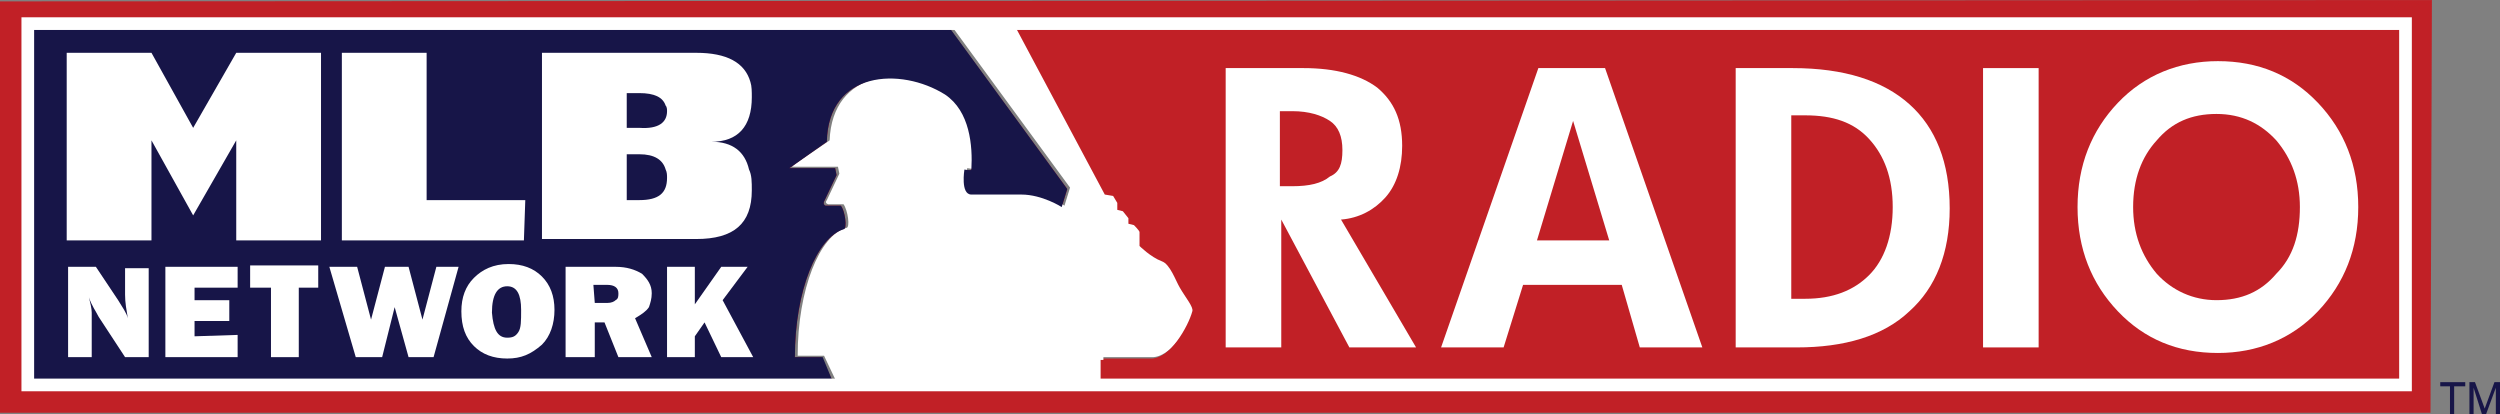 <?xml version="1.0" encoding="utf-8"?>
<!-- Generator: Adobe Illustrator 22.1.0, SVG Export Plug-In . SVG Version: 6.00 Build 0)  -->
<svg version="1.1" id="Layer_1" xmlns="http://www.w3.org/2000/svg" xmlns:xlink="http://www.w3.org/1999/xlink" x="0px" y="0px"
	 viewBox="0 0 179.9 29.8" style="enable-background:new 0 0 179.9 29.8;" xml:space="preserve">
<rect x="0" y="0" width="179.9" height="29.8" fill="#808080" stroke="none"/>
<style type="text/css">
	.st0{fill:#C12026;}
	.st1{fill:#FFFFFF;}
	.st2{fill:#171548;}
	.st3{fill:none;stroke:#FFFFFF;stroke-width:0.912;}
</style>
<g id="Layer_1_1_">
</g>
<g id="Type">
	<g>
		<g>
			<path class="st0" d="M0,0.1v29.6h174.9L175,0L0,0.1z M85.9,22.3c-0.3,1.1-1.6,3.4-3,3.5c0,0-2.2,0-3.6,0v1.8H60l-0.9-1.9l0,0l0,0
				H58h-0.8c0-4.8,1.6-8.6,3.5-9.2c0.3,0,0.1-1.4-0.2-1.7c0,0-0.9,0-1.1,0c-0.2-0.1-0.1-0.3-0.1-0.3l0.9-1.9l-0.1-0.5h-3.3l2.7-1.9
				c0.1-5.1,5.3-5.4,8.5-3.4c1.8,1.2,2,3.7,1.9,5.4c0,0.1-0.5,0-0.5,0S69.1,14,69.9,14h3.6c1.5,0,2.9,0.9,2.9,0.9l0.4-1.3L68.3,2H73
				l6.4,12l0.6,0.1l0.3,0.5v0.5l0.4,0.1l0.4,0.5v0.4l0.4,0.1c0,0,0.4,0.4,0.4,0.5v1c0,0,0.8,0.8,1.6,1.1c0.6,0.2,1,1.4,1.3,1.9
				C85.4,21.2,86,21.9,85.9,22.3z"/>
			<path id="batter_2_" class="st1" d="M85,20.6c-0.3-0.5-0.7-1.7-1.3-1.9c-0.8-0.3-1.6-1.1-1.6-1.1v-1l-0.4-0.5L81.3,16v-0.4
				l-0.4-0.5L80.5,15v-0.5L80.2,14l-0.6-0.1l-6.4-12h-4.7L77,13.5l-0.4,1.3c0,0-1.4-1-2.9-0.9h-3.6c-0.8,0-0.5-1.8-0.5-1.8
				s0.5,0.1,0.5,0c0.1-1.7,0-4.1-1.9-5.4c-3.1-2.1-8.3-1.7-8.5,3.4c0,0-2.8,1.9-2.7,1.9h3.3l0.1,0.5l-0.9,1.9c0,0-0.2,0.2,0.1,0.3
				c0.2,0,1.1,0,1.1,0c0.3,0.4,0.5,1.7,0.2,1.7c-1.9,0.5-3.5,4.4-3.5,9.2h0.8h1.1l0,0l0,0l0.9,1.9h19.2v-1.8c1.5,0,3.6,0,3.6,0
				c1.4-0.1,2.7-2.4,3-3.5C86,21.9,85.4,21.2,85,20.6z"/>
			<path class="st0" d="M73.1,2l6.4,12l0.6,0.1l0.3,0.5v0.5l0.4,0.1l0.4,0.5v0.4l0.4,0.1c0,0,0.4,0.4,0.4,0.5v1c0,0,0.8,0.8,1.6,1.1
				c0.6,0.2,1,1.4,1.3,1.9c0.4,0.7,1,1.4,0.9,1.7c-0.3,1.1-1.6,3.4-3,3.5c0,0-2.2,0-3.6,0v1.8H173V2H73.1z"/>
			<path class="st2" d="M59.2,25.7L59.2,25.7C59.1,25.7,59.1,25.7,59.2,25.7H58h-0.8c0-4.8,1.6-8.6,3.5-9.2c0.3,0,0.1-1.4-0.2-1.7
				c0,0-0.9,0-1.1,0c-0.2-0.1-0.1-0.3-0.1-0.3l0.9-1.9l-0.1-0.5h-3.3l2.7-1.9c0.1-5.1,5.3-5.4,8.5-3.4c1.8,1.2,2,3.7,1.9,5.4
				c0,0.1-0.5,0-0.5,0S69.1,14,69.9,14h3.6c1.5,0,2.9,0.9,2.9,0.9l0.4-1.3L68.4,2.1L1.7,2v25.4h58.2L59.2,25.7z"/>
			<rect x="2" y="1.7" class="st3" width="171.1" height="26"/>
			<g>
				<path class="st1" d="M23.1,17.3H17v-7.2l-3.1,5.4l-3-5.4v7.2H4.8V3.8h6.1l3,5.4L17,3.8h6.1V17.3z"/>
				<path class="st1" d="M37.7,17.3H24.6V3.8h6.1v10.6h7.1L37.7,17.3z"/>
				<path class="st1" d="M54.1,13.7c0,2.4-1.3,3.5-4,3.5H39V3.8h11.1c2.2,0,3.5,0.7,3.9,2.1c0.1,0.3,0.1,0.7,0.1,1.1
					c0,2.1-1,3.2-2.9,3.2c1.5,0,2.4,0.7,2.7,2C54.1,12.6,54.1,13.1,54.1,13.7z M48,12.8c0-0.2,0-0.4-0.1-0.6
					c-0.2-0.7-0.8-1.1-1.9-1.1h-0.9v3.3H46C47.4,14.4,48,13.9,48,12.8z M48,8c0-0.1,0-0.3-0.1-0.4C47.7,7,47.1,6.7,46,6.7h-0.9v2.5
					H46C47.4,9.3,48,8.8,48,8z"/>
			</g>
			<g>
				<path class="st1" d="M10.7,25.7H9l-1.9-2.9c-0.2-0.4-0.5-0.8-0.7-1.4c0.1,0.4,0.2,0.8,0.2,1.1v3.2H4.9v-6.5h2l1.6,2.4
					c0.3,0.5,0.6,0.9,0.7,1.3C9.1,22.3,9,21.8,9,21.2v-1.9h1.7V25.7z"/>
				<path class="st1" d="M17.1,24.1v1.6h-5.2v-6.5h5.2v1.5H14v0.9h2.5v1.5H14v1.1L17.1,24.1L17.1,24.1z"/>
				<path class="st1" d="M21.5,20.7v5h-2v-5H18v-1.6h4.9v1.6H21.5z"/>
				<path class="st1" d="M33,19.2l-1.8,6.5h-1.8l-1-3.6l-0.9,3.6h-1.9l-1.9-6.5h2l1,3.8l1-3.8h1.7l1,3.8l1-3.8H33z"/>
				<path class="st1" d="M36.5,25.8c-1,0-1.8-0.3-2.4-0.9c-0.6-0.6-0.9-1.4-0.9-2.5c0-1,0.3-1.8,0.9-2.4c0.6-0.6,1.4-1,2.5-1
					c1,0,1.8,0.3,2.4,0.9c0.6,0.6,0.9,1.4,0.9,2.4s-0.3,1.9-0.9,2.5C38.2,25.5,37.5,25.8,36.5,25.8z M36.5,24.3
					c0.4,0,0.6-0.1,0.8-0.4s0.2-0.8,0.2-1.6c0-1.1-0.3-1.7-1-1.7s-1.1,0.6-1.1,1.9C35.5,23.7,35.8,24.3,36.5,24.3z"/>
				<path class="st1" d="M46.9,25.7h-2.4l-1-2.5h-0.7v2.5h-2.1v-6.5h3.6c0.8,0,1.4,0.2,1.9,0.5c0.4,0.4,0.7,0.8,0.7,1.4
					c0,0.4-0.1,0.7-0.2,1c-0.2,0.3-0.5,0.5-1,0.8L46.9,25.7z M42.8,21.8h0.9c0.3,0,0.5-0.1,0.6-0.2c0.2-0.1,0.2-0.3,0.2-0.5
					c0-0.4-0.3-0.6-0.8-0.6h-1L42.8,21.8L42.8,21.8z"/>
				<path class="st1" d="M54.2,25.7h-2.3l-1.2-2.5l-0.7,1v1.5h-2v-6.5h2v2.7l1.9-2.7h1.9L52,21.6L54.2,25.7z"/>
			</g>
			<g>
				<path class="st1" d="M101.9,25h-4.8l-4.9-9.2V25h-4V4.9h5.6c2.3,0,4.1,0.5,5.3,1.4c1.2,1,1.8,2.3,1.8,4.2c0,1.5-0.4,2.8-1.2,3.7
					c-0.8,0.9-1.9,1.5-3.2,1.6L101.9,25z M96.6,10.8c0-1-0.3-1.7-0.9-2.1S94.2,8,93,8h-0.9v5.4H93c1.2,0,2.1-0.2,2.7-0.7
					C96.4,12.4,96.6,11.8,96.6,10.8z"/>
				<path class="st1" d="M122.5,25H118l-1.3-4.5h-7.1l-1.4,4.5h-4.5l7-20.1h4.8L122.5,25z M115.8,17.3l-2.6-8.6l-2.6,8.6H115.8z"/>
				<path class="st1" d="M140.3,15c0,3.2-1,5.7-2.9,7.4c-1.9,1.8-4.7,2.6-8.1,2.6h-4.4V4.9h4.1c3.7,0,6.5,0.9,8.4,2.6
					S140.3,11.7,140.3,15z M136.2,14.9c0-2.1-0.6-3.7-1.7-4.9c-1.1-1.2-2.6-1.7-4.6-1.7h-1v13.2h1c2,0,3.5-0.6,4.6-1.7
					S136.2,17,136.2,14.9z"/>
				<path class="st1" d="M146.7,25h-4V4.9h4V25z"/>
				<path class="st1" d="M169.7,14.9c0,3-1,5.5-2.9,7.5s-4.4,3-7.2,3c-2.9,0-5.3-1-7.2-3s-2.9-4.5-2.9-7.5s1-5.5,2.9-7.5
					s4.4-3,7.2-3c2.9,0,5.3,1,7.2,3S169.7,11.9,169.7,14.9z M165.5,14.9c0-1.9-0.6-3.5-1.7-4.8c-1.1-1.2-2.5-1.9-4.3-1.9
					s-3.2,0.6-4.3,1.9c-1.1,1.2-1.7,2.8-1.7,4.8c0,1.9,0.6,3.5,1.7,4.8c1.1,1.2,2.6,1.9,4.3,1.9c1.8,0,3.2-0.6,4.3-1.9
					C165,18.5,165.5,16.9,165.5,14.9z"/>
			</g>
		</g>
		<g>
			<path class="st2" d="M176.4,27.8h-0.8v-0.3h1.8v0.3h-0.8v2h-0.3v-2H176.4z"/>
			<path class="st2" d="M177.7,27.5h0.4l0.7,1.9l0.7-1.9h0.4v2.3h-0.3v-1.9l0,0l-0.7,1.9h-0.3l-0.6-1.9l0,0v1.9h-0.3V27.5z"/>
		</g>
	</g>
</g>
</svg>
